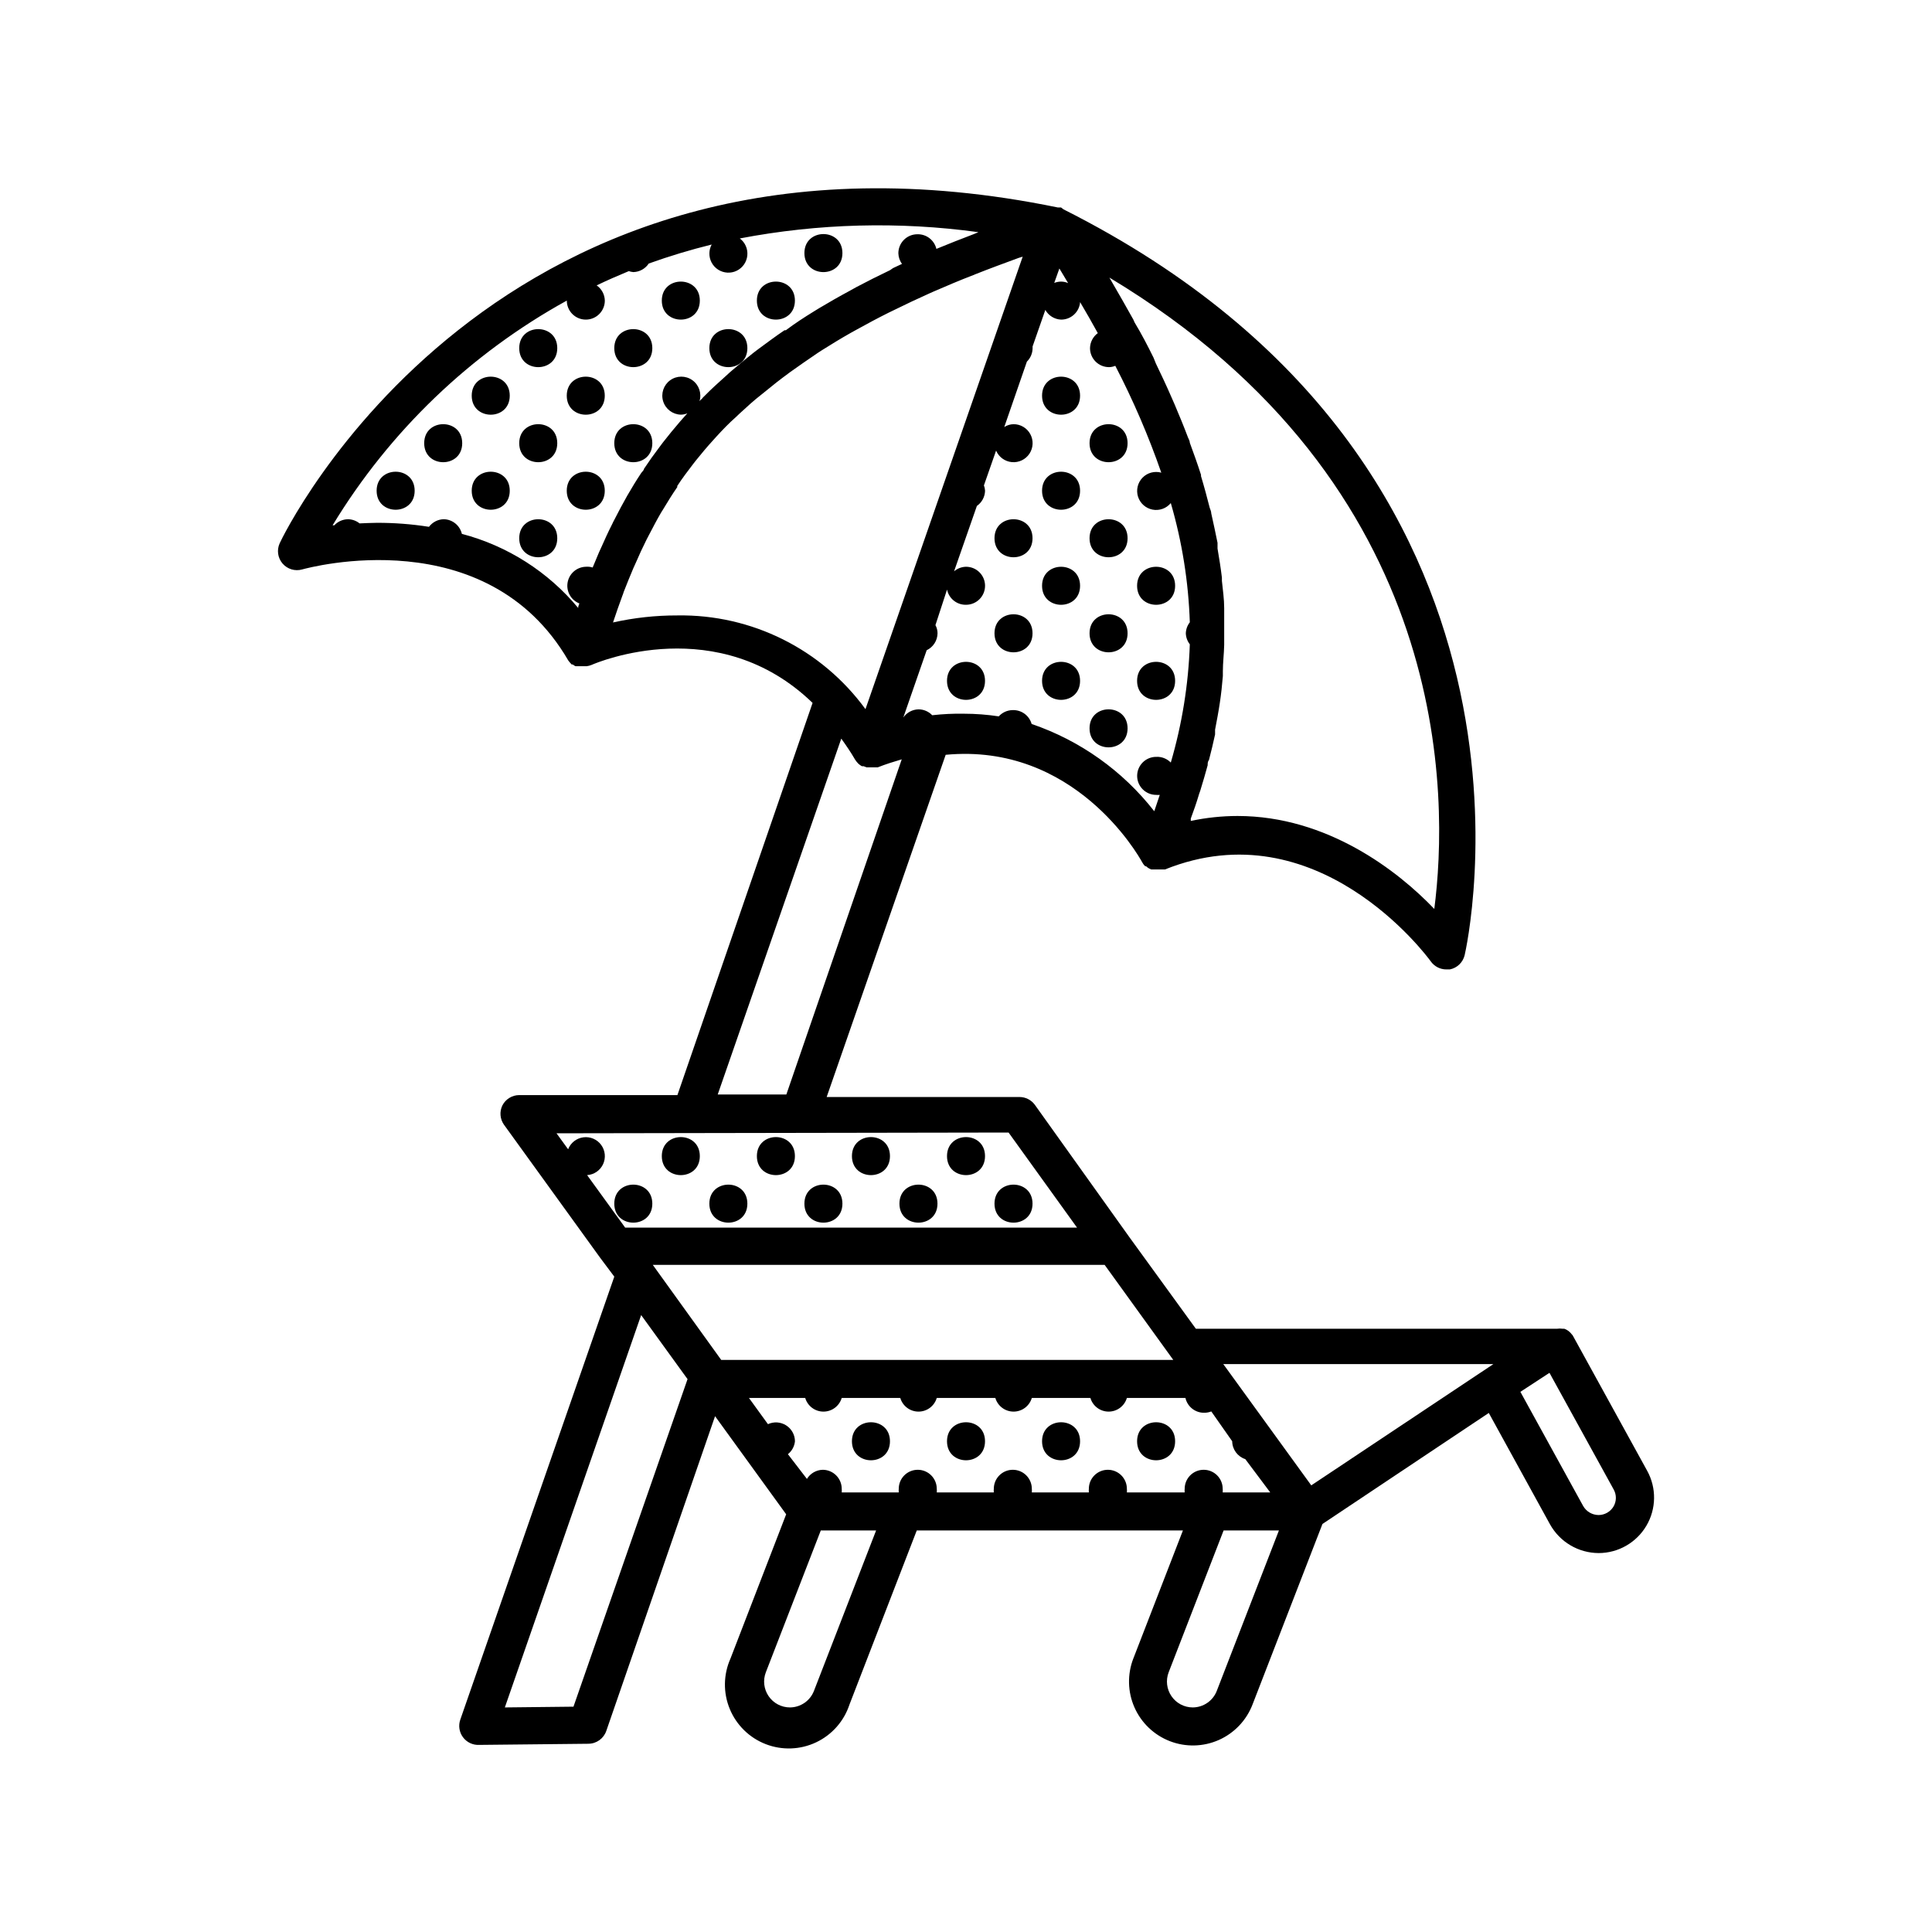 <?xml version="1.0" encoding="UTF-8"?>
<!-- Uploaded to: ICON Repo, www.iconrepo.com, Generator: ICON Repo Mixer Tools -->
<svg fill="#000000" width="800px" height="800px" version="1.1" viewBox="144 144 512 512" xmlns="http://www.w3.org/2000/svg">
 <g>
  <path d="m523.18 398.79c0.941 1.32 2.461 2.109 4.082 2.117h0.957c1.938-0.383 3.473-1.859 3.93-3.781 0.301-1.258 29.676-129.28-106.3-197.64l-0.656-0.504h-0.855c-149.33-30.73-205.7 87.766-206.21 88.977-0.82 1.785-0.531 3.883 0.746 5.375s3.305 2.109 5.195 1.574c2.016-0.555 48.871-13.148 70.535 24.133l0.352 0.453 0.555 0.605h0.305c0.207 0.188 0.445 0.34 0.703 0.453h2.973c0.449-0.062 0.891-0.18 1.309-0.352 1.562-0.707 33.555-14.105 58.543 10.078l-35.82 103.93h-41.918c-1.895 0.008-3.629 1.078-4.481 2.769-0.781 1.633-0.625 3.555 0.402 5.039l25.492 35.266 3.777 5.039-40.809 117.39c-0.559 1.59-0.285 3.356 0.727 4.699 1.012 1.348 2.629 2.098 4.312 2.004l28.918-0.301v-0.004c2.148-0.016 4.051-1.391 4.738-3.426l28.816-83.379 18.844 25.996-14.762 38.238c-1.891 4.238-1.957 9.062-0.188 13.348 1.77 4.289 5.219 7.66 9.543 9.332 4.328 1.672 9.148 1.5 13.34-0.484 4.195-1.98 7.391-5.598 8.84-10.004l17.836-46.148h70.535l-13.148 33.957h-0.004c-1.613 4.191-1.5 8.852 0.316 12.953 1.82 4.106 5.195 7.32 9.383 8.938 4.191 1.617 8.848 1.504 12.953-0.312 4.106-1.82 7.32-5.195 8.938-9.387l18.539-47.863 44.082-29.422 16.223 29.523 0.004 0.004c1.281 2.297 3.148 4.215 5.414 5.551 2.269 1.34 4.852 2.047 7.484 2.055 5.195-0.012 10-2.766 12.641-7.246 2.637-4.477 2.715-10.016 0.203-14.566l-19.648-35.719v-0.004c-0.086-0.172-0.207-0.324-0.352-0.453-0.191-0.258-0.41-0.496-0.656-0.703l-0.402-0.301v-0.004c-0.281-0.191-0.586-0.344-0.906-0.453h-0.453c-0.484-0.074-0.977-0.074-1.461 0h-95.723l-17.48-24.082-25.191-35.266c-0.953-1.301-2.469-2.07-4.082-2.066h-51.086l31.539-90.688c34.059-3.223 50.984 26.5 52.043 28.414v0.004c0.211 0.406 0.48 0.781 0.805 1.105 0.082 0.023 0.168 0.023 0.254 0 0.242 0.234 0.512 0.438 0.805 0.605l0.555 0.25h3.676c40.254-16.168 69.227 22.723 70.434 24.387zm-170.79 35.266h-18.188l32.746-94.312c1.258 1.762 2.519 3.578 3.68 5.594 0.246 0.383 0.535 0.738 0.859 1.059 0.277 0.25 0.578 0.469 0.906 0.652h0.453l0.805 0.301h2.973c2.168-0.855 4.281-1.512 6.348-2.117zm58.895 10.078 18.137 25.191h-119.75l-10.078-13.906h0.004c1.832-0.125 3.453-1.238 4.227-2.906 0.773-1.668 0.578-3.625-0.512-5.106-1.086-1.48-2.898-2.25-4.719-2.008-1.824 0.238-3.367 1.453-4.035 3.168l-3.074-4.231zm160.32 99.098c-0.836 1.406-2.348 2.266-3.981 2.269-1.695-0.02-3.254-0.941-4.082-2.418l-16.625-30.23 7.707-5.039 17.027 30.934c0.777 1.402 0.758 3.106-0.047 4.484zm-80.105-5.594-22.621-31.188-0.707-0.957 71.59 0.004zm-31.391 58.848c-2.258 0.004-4.375-1.109-5.652-2.973-1.281-1.863-1.559-4.238-0.746-6.348l14.559-37.586h14.66l-16.473 42.523c-1.012 2.625-3.531 4.363-6.348 4.383zm-106.75 0c-2.262 0.004-4.379-1.109-5.656-2.973-1.281-1.863-1.559-4.238-0.742-6.348l14.559-37.586h14.66l-16.473 42.523c-1.016 2.625-3.535 4.363-6.348 4.383zm-75.57 0 36.125-103.98 12.293 16.977-30.23 86.805zm79.598-82.02c0.629 2.148 2.598 3.625 4.836 3.625 2.242 0 4.211-1.477 4.84-3.625h15.516c0.629 2.148 2.598 3.625 4.836 3.625 2.238 0 4.211-1.477 4.836-3.625h15.52c0.625 2.148 2.598 3.625 4.836 3.625s4.211-1.477 4.836-3.625h15.52c0.625 2.148 2.598 3.625 4.836 3.625 2.238 0 4.207-1.477 4.836-3.625h15.516c0.527 2.344 2.637 3.988 5.039 3.93 0.621-0.004 1.238-0.125 1.812-0.352l5.543 7.906c0.023 2.164 1.422 4.066 3.477 4.738l6.602 8.816h-12.598c0.031-0.32 0.031-0.641 0-0.957 0-2.785-2.254-5.039-5.035-5.039-2.785 0-5.039 2.254-5.039 5.039-0.031 0.316-0.031 0.637 0 0.957h-15.316c0.027-0.32 0.027-0.641 0-0.957 0-2.785-2.258-5.039-5.039-5.039s-5.039 2.254-5.039 5.039c-0.027 0.316-0.027 0.637 0 0.957h-15.113c0.027-0.32 0.027-0.641 0-0.957 0-2.785-2.254-5.039-5.039-5.039-2.781 0-5.035 2.254-5.035 5.039-0.031 0.316-0.031 0.637 0 0.957h-15.117c0.031-0.32 0.031-0.641 0-0.957 0-2.785-2.254-5.039-5.035-5.039-2.785 0-5.039 2.254-5.039 5.039-0.027 0.316-0.027 0.637 0 0.957h-15.113c0.027-0.32 0.027-0.641 0-0.957 0-1.336-0.531-2.617-1.477-3.562-0.945-0.945-2.227-1.477-3.562-1.477-1.715 0.043-3.289 0.953-4.184 2.418l-5.039-6.551h0.004c1.055-0.844 1.727-2.078 1.863-3.426-0.012-1.711-0.895-3.301-2.34-4.215-1.449-0.918-3.262-1.035-4.816-0.316l-5.039-6.953zm97.539-10.078h-119.8l-18.137-25.191 119.75 0.004zm-215.63-221.68c-0.859-0.688-1.922-1.078-3.023-1.109-1.398 0.008-2.731 0.59-3.68 1.613h-0.453c15.125-24.938 36.527-45.473 62.07-59.551 0 2.785 2.254 5.039 5.039 5.039 2.781 0 5.035-2.254 5.035-5.039-0.035-1.613-0.84-3.109-2.164-4.031 2.719-1.309 5.594-2.57 8.516-3.777h-0.004c0.395 0.133 0.801 0.219 1.211 0.254 1.648-0.043 3.172-0.891 4.082-2.269 5.469-1.961 11.035-3.644 16.676-5.035-0.387 0.711-0.594 1.504-0.605 2.316-0.035 1.754 0.844 3.398 2.324 4.344 1.48 0.945 3.344 1.055 4.922 0.285 1.574-0.77 2.641-2.305 2.805-4.051 0.168-1.746-0.586-3.457-1.988-4.508 20.844-3.984 42.199-4.547 63.227-1.664l-1.059 0.453c-3.426 1.309-6.801 2.621-10.078 3.981h0.004c-0.551-2.324-2.652-3.941-5.039-3.879-2.781 0-5.039 2.254-5.039 5.039 0.027 1.016 0.363 2 0.957 2.82l-2.367 1.109-0.805 0.555c-3.074 1.461-6.047 2.973-8.918 4.484l-1.715 0.957c-2.82 1.512-5.543 3.074-8.16 4.637l-1.309 0.805c-2.621 1.613-5.039 3.176-7.508 5.039h-0.352c-2.469 1.664-4.734 3.375-7.004 5.039l-1.258 0.957c-2.117 1.664-4.133 3.375-6.098 5.039l-1.211 1.109c-1.965 1.762-3.879 3.477-5.644 5.289l0.004-0.004c-0.246 0.211-0.465 0.445-0.656 0.703-0.242 0.195-0.461 0.414-0.656 0.656 0.629-2.07-0.137-4.309-1.898-5.562-1.762-1.254-4.125-1.246-5.879 0.023-1.75 1.27-2.496 3.512-1.855 5.578 0.645 2.066 2.535 3.488 4.695 3.539 0.59-0.012 1.172-0.129 1.715-0.352l-1.211 1.359-0.707 0.805c-1.613 1.863-3.125 3.727-4.586 5.594l-0.906 1.211c-1.41 1.848-2.769 3.762-4.082 5.742 0 0.352-0.453 0.707-0.707 1.059-1.309 1.965-2.57 4.031-3.727 6.047-1.211 2.117-2.316 4.231-3.426 6.398l0.004-0.004c-0.203 0.359-0.391 0.73-0.555 1.109-1.059 2.066-2.016 4.18-2.973 6.348l-0.555 1.211-1.664 3.981 0.004-0.004c-0.586-0.184-1.203-0.25-1.812-0.199-2.394 0.062-4.414 1.805-4.828 4.16-0.418 2.359 0.887 4.684 3.113 5.562l-0.301 0.855v0.355c-7.977-9.605-18.758-16.477-30.836-19.648-0.523-2.234-2.492-3.828-4.785-3.883-1.551 0.031-3 0.777-3.93 2.016-4.582-0.723-9.215-1.078-13.855-1.059-1.512 0-3.023 0.102-4.531 0.152zm187.77-63.68c-0.586-0.266-1.223-0.402-1.867-0.402-0.621 0.004-1.234 0.121-1.812 0.352l1.359-3.828zm-120.61 89.93c0.805-2.418 1.613-4.734 2.469-7.055 0.141-0.328 0.258-0.664 0.352-1.008 0.855-2.168 1.715-4.332 2.621-6.449l0.555-1.211c0.906-2.117 1.863-4.18 2.871-6.195l0.605-1.16c1.059-2.016 2.117-4.082 3.273-6.047l0.504-0.805c1.211-2.016 2.418-3.981 3.777-5.945v0.004c-0.012-0.102-0.012-0.203 0-0.305 1.309-2.016 2.769-3.93 4.231-5.844l0.707-0.906c1.461-1.812 2.973-3.629 4.586-5.391l0.957-1.059c1.613-1.762 3.273-3.477 5.039-5.039l1.008-0.957c1.863-1.715 3.777-3.477 5.793-5.039l0.754-0.605c2.066-1.715 4.18-3.375 6.449-5.039l0.402-0.301c2.316-1.664 4.734-3.324 7.254-5.039l1.16-0.754c2.469-1.562 5.039-3.125 7.707-4.637l1.461-0.805c2.719-1.512 5.543-3.023 8.465-4.484l1.461-0.707c3.074-1.512 6.246-3.023 9.523-4.484l0.906-0.402c3.375-1.461 6.902-2.973 10.578-4.383l0.605-0.25c3.68-1.461 7.508-2.871 11.488-4.332l1.008-0.301-16.977 48.871-24.688 71.039v-0.004c-11.582-15.891-30.168-25.152-49.828-24.836-5.742-0.016-11.473 0.609-17.078 1.863zm84.59 24.586c-0.945-0.992-2.258-1.559-3.629-1.562-1.613 0.035-3.109 0.84-4.031 2.168l6.195-17.836h0.004c1.734-0.824 2.848-2.566 2.871-4.484 0-0.758-0.191-1.504-0.555-2.168l3.074-9.418c0.484 2.383 2.606 4.078 5.039 4.027 2.781 0 5.035-2.254 5.035-5.035 0-2.785-2.254-5.039-5.035-5.039-1.168 0.023-2.289 0.449-3.176 1.207l6.047-17.332v0.004c1.324-0.922 2.129-2.418 2.164-4.031-0.023-0.484-0.125-0.961-0.301-1.41l3.223-9.219v-0.004c0.727 1.711 2.328 2.883 4.18 3.055 1.848 0.168 3.637-0.691 4.664-2.238 1.023-1.547 1.113-3.531 0.234-5.168-0.879-1.633-2.586-2.652-4.441-2.648-0.879 0.016-1.73 0.277-2.469 0.754l5.996-17.332c0.961-0.941 1.504-2.231 1.512-3.574v-0.453l3.375-9.672v-0.004c0.855 1.523 2.438 2.496 4.18 2.57 2.633 0.008 4.828-2.012 5.039-4.637 1.664 2.82 3.223 5.543 4.684 8.211l0.004 0.004c-1.273 0.93-2.039 2.402-2.066 3.981 0 1.336 0.531 2.617 1.477 3.562 0.941 0.945 2.223 1.473 3.562 1.473 0.57-0.008 1.133-0.129 1.66-0.352 4.742 9.133 8.816 18.594 12.191 28.316-1.777-0.5-3.688 0.012-4.977 1.336-1.285 1.328-1.746 3.25-1.195 5.016 0.551 1.762 2.023 3.082 3.84 3.441 1.812 0.355 3.676-0.309 4.852-1.734 2.996 10.277 4.688 20.891 5.039 31.59-0.652 0.836-1.023 1.859-1.059 2.922 0.035 1.062 0.406 2.082 1.059 2.922-0.359 10.617-2.055 21.145-5.039 31.336-1.016-1.039-2.43-1.59-3.879-1.512-2.781 0-5.039 2.258-5.039 5.039s2.258 5.039 5.039 5.039c0.32 0.027 0.641 0.027 0.957 0l-1.461 4.332c-8.355-10.703-19.648-18.738-32.496-23.125-0.625-2.242-2.711-3.762-5.035-3.676-1.406 0.016-2.738 0.617-3.68 1.66-3.066-0.469-6.168-0.703-9.27-0.703-2.793-0.051-5.586 0.086-8.363 0.402zm68.52 28.012h-0.004c0.023-0.203 0.023-0.406 0-0.605 0.805-2.168 1.562-4.332 2.215-6.551l0.301-0.855c0.707-2.266 1.359-4.535 1.965-6.75 0-0.504 0-0.957 0.352-1.41 0.605-2.266 1.109-4.484 1.613-6.75v-1.258c0.453-2.367 0.906-4.734 1.258-7.106 0.352-2.316 0.605-4.684 0.805-7.106v-1.258c0-2.316 0.301-4.637 0.352-7.004v-1.461-7.305-0.957c0-2.418-0.352-4.785-0.605-7.254v-0.855c-0.301-2.519-0.707-5.039-1.16-7.707v-1.512c-0.504-2.57-1.059-5.039-1.664-7.809 0-0.504-0.25-1.008-0.402-1.461-0.707-2.769-1.461-5.594-2.316-8.414l0.012-0.004c-0.023-0.102-0.023-0.203 0-0.305-0.906-2.82-1.914-5.644-2.973-8.516 0-0.504-0.301-0.957-0.504-1.461-1.059-2.82-2.266-5.742-3.527-8.715l-0.754-1.715c-1.309-3.023-2.719-6.047-4.231-9.168l-0.605-1.508c-1.512-3.074-3.125-6.195-5.039-9.371l-0.305-0.707c-1.812-3.273-3.727-6.602-5.742-10.078l-0.605-1.059c91.594 55.07 89.832 138.4 86.102 167.32-9.621-10.074-28.363-24.637-52.145-24.637-4.164 0.004-8.32 0.445-12.395 1.312z"/>
  <path d="m367.25 211.07c0 6.719-10.074 6.719-10.074 0s10.074-6.719 10.074 0"/>
  <path d="m342.06 236.26c0 6.715-10.074 6.715-10.074 0 0-6.719 10.074-6.719 10.074 0"/>
  <path d="m354.66 223.66c0 6.719-10.078 6.719-10.078 0 0-6.715 10.078-6.715 10.078 0"/>
  <path d="m316.87 236.26c0 6.715-10.078 6.715-10.078 0 0-6.719 10.078-6.719 10.078 0"/>
  <path d="m329.46 223.66c0 6.719-10.074 6.719-10.074 0 0-6.715 10.074-6.715 10.074 0"/>
  <path d="m316.87 261.45c0 6.719-10.078 6.719-10.078 0 0-6.715 10.078-6.715 10.078 0"/>
  <path d="m304.27 274.05c0 6.715-10.074 6.715-10.074 0 0-6.719 10.074-6.719 10.074 0"/>
  <path d="m291.68 236.26c0 6.715-10.078 6.715-10.078 0 0-6.719 10.078-6.719 10.078 0"/>
  <path d="m291.68 261.45c0 6.719-10.078 6.719-10.078 0 0-6.715 10.078-6.715 10.078 0"/>
  <path d="m279.09 274.05c0 6.715-10.078 6.715-10.078 0 0-6.719 10.078-6.719 10.078 0"/>
  <path d="m304.27 248.86c0 6.719-10.074 6.719-10.074 0s10.074-6.719 10.074 0"/>
  <path d="m291.68 286.64c0 6.719-10.078 6.719-10.078 0 0-6.715 10.078-6.715 10.078 0"/>
  <path d="m266.49 261.45c0 6.719-10.074 6.719-10.074 0 0-6.715 10.074-6.715 10.074 0"/>
  <path d="m279.09 248.86c0 6.719-10.078 6.719-10.078 0s10.078-6.719 10.078 0"/>
  <path d="m253.89 274.05c0 6.715-10.078 6.715-10.078 0 0-6.719 10.078-6.719 10.078 0"/>
  <path d="m455.42 324.43c0 6.719-10.078 6.719-10.078 0 0-6.715 10.078-6.715 10.078 0"/>
  <path d="m442.82 261.45c0 6.719-10.078 6.719-10.078 0 0-6.715 10.078-6.715 10.078 0"/>
  <path d="m430.23 274.05c0 6.715-10.074 6.715-10.074 0 0-6.719 10.074-6.719 10.074 0"/>
  <path d="m442.82 286.64c0 6.719-10.078 6.719-10.078 0 0-6.715 10.078-6.715 10.078 0"/>
  <path d="m442.82 311.83c0 6.719-10.078 6.719-10.078 0s10.078-6.719 10.078 0"/>
  <path d="m430.23 324.43c0 6.719-10.074 6.719-10.074 0 0-6.715 10.074-6.715 10.074 0"/>
  <path d="m455.42 299.24c0 6.715-10.078 6.715-10.078 0 0-6.719 10.078-6.719 10.078 0"/>
  <path d="m442.82 337.02c0 6.715-10.078 6.715-10.078 0 0-6.719 10.078-6.719 10.078 0"/>
  <path d="m430.23 248.86c0 6.719-10.074 6.719-10.074 0s10.074-6.719 10.074 0"/>
  <path d="m417.63 286.64c0 6.719-10.078 6.719-10.078 0 0-6.715 10.078-6.715 10.078 0"/>
  <path d="m417.63 311.83c0 6.719-10.078 6.719-10.078 0s10.078-6.719 10.078 0"/>
  <path d="m430.23 299.24c0 6.715-10.074 6.715-10.074 0 0-6.719 10.074-6.719 10.074 0"/>
  <path d="m405.04 324.43c0 6.719-10.074 6.719-10.074 0 0-6.715 10.074-6.715 10.074 0"/>
  <path d="m417.63 462.98c0 6.715-10.078 6.715-10.078 0 0-6.719 10.078-6.719 10.078 0"/>
  <path d="m392.44 462.98c0 6.715-10.078 6.715-10.078 0 0-6.719 10.078-6.719 10.078 0"/>
  <path d="m405.04 450.38c0 6.719-10.074 6.719-10.074 0s10.074-6.719 10.074 0"/>
  <path d="m379.85 450.38c0 6.719-10.078 6.719-10.078 0s10.078-6.719 10.078 0"/>
  <path d="m367.25 462.98c0 6.715-10.074 6.715-10.074 0 0-6.719 10.074-6.719 10.074 0"/>
  <path d="m329.46 450.38c0 6.719-10.074 6.719-10.074 0s10.074-6.719 10.074 0"/>
  <path d="m342.06 462.98c0 6.715-10.074 6.715-10.074 0 0-6.719 10.074-6.719 10.074 0"/>
  <path d="m354.66 450.38c0 6.719-10.078 6.719-10.078 0s10.078-6.719 10.078 0"/>
  <path d="m316.87 462.98c0 6.715-10.078 6.715-10.078 0 0-6.719 10.078-6.719 10.078 0"/>
  <path d="m455.42 525.95c0 6.719-10.078 6.719-10.078 0 0-6.715 10.078-6.715 10.078 0"/>
  <path d="m430.23 525.95c0 6.719-10.074 6.719-10.074 0 0-6.715 10.074-6.715 10.074 0"/>
  <path d="m405.04 525.95c0 6.719-10.074 6.719-10.074 0 0-6.715 10.074-6.715 10.074 0"/>
  <path d="m379.85 525.95c0 6.719-10.078 6.719-10.078 0 0-6.715 10.078-6.715 10.078 0"/>
 </g>
</svg>